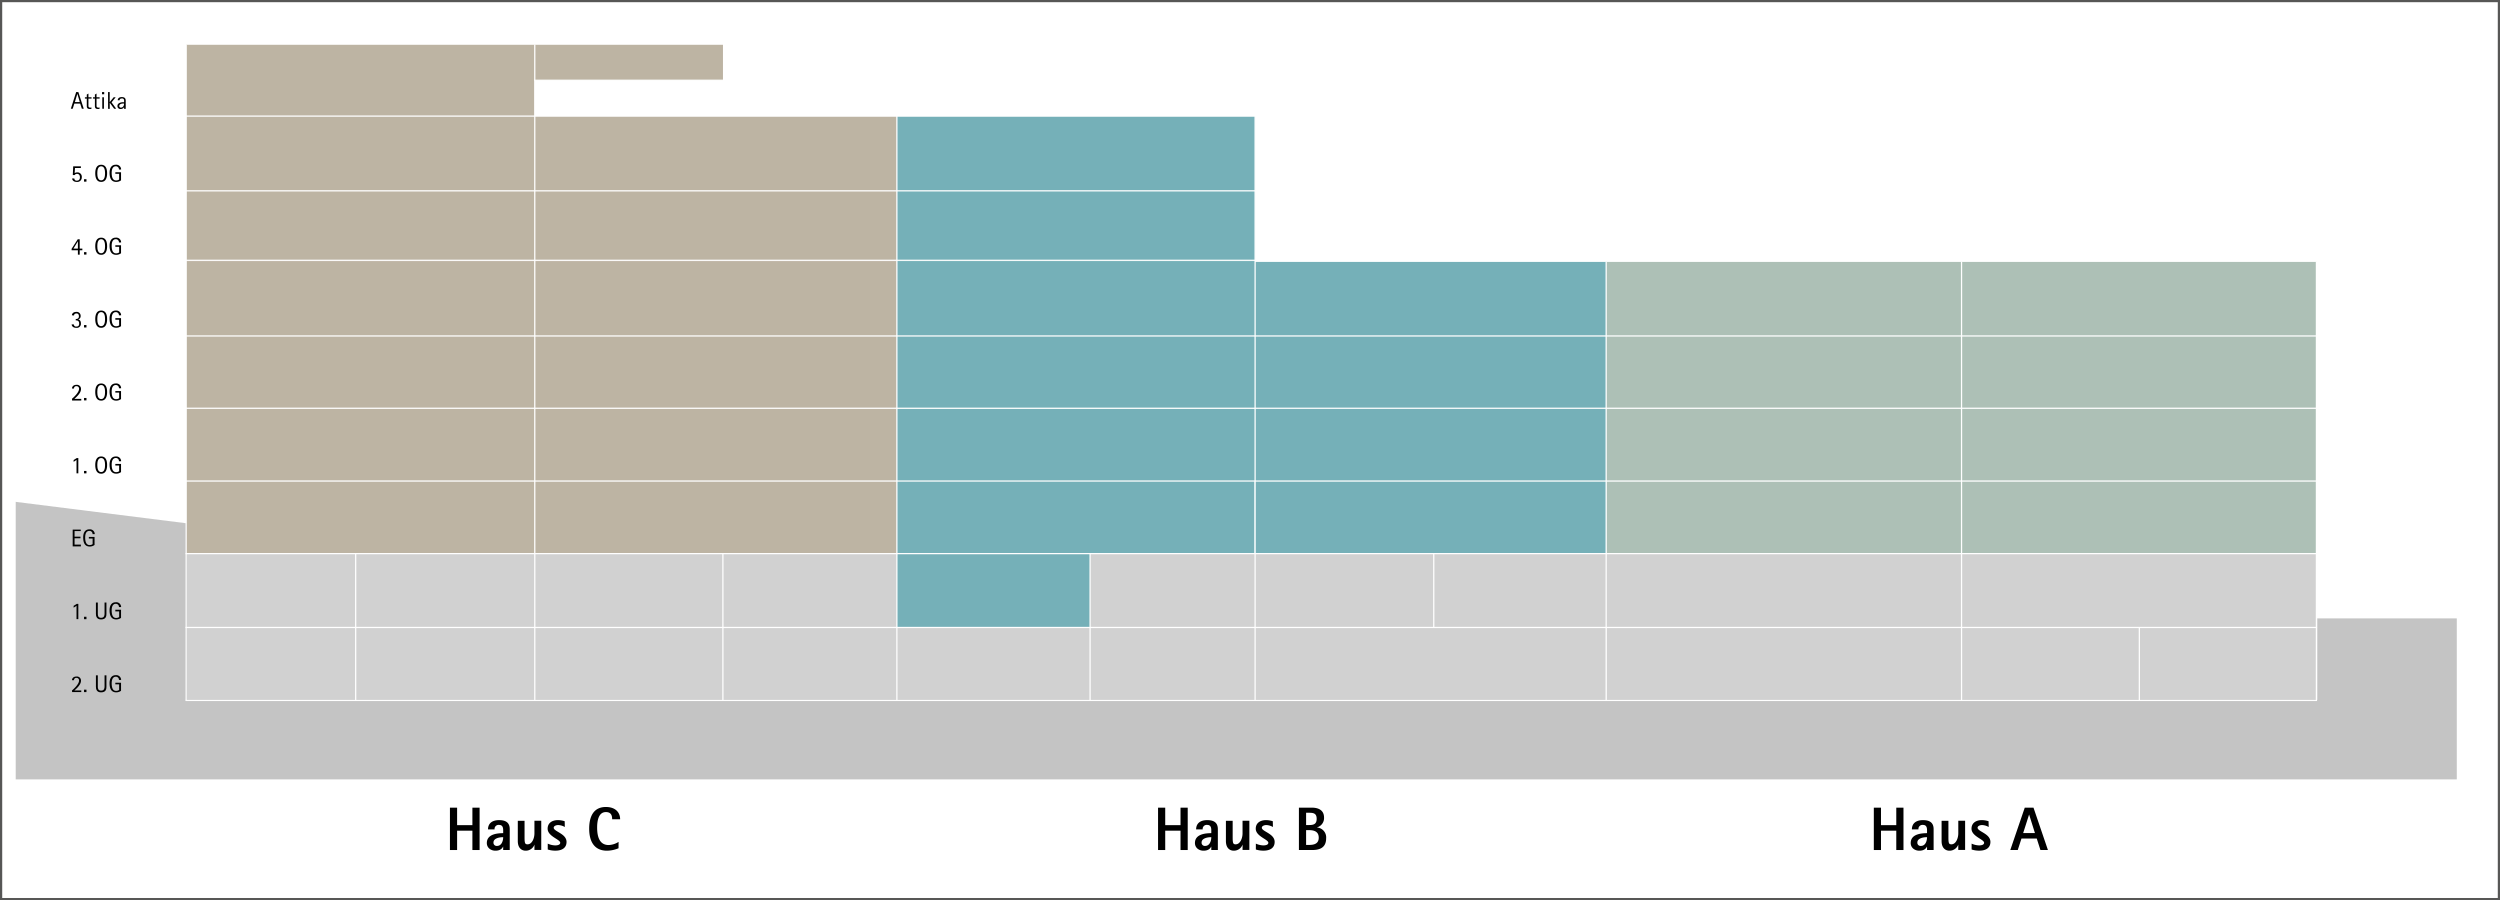 <svg xmlns="http://www.w3.org/2000/svg" width="403.53mm" height="145.3mm" viewBox="0 0 1143.86 411.88"><rect x="0" y="0" width="1143.86" height="411.88" fill="#333333" stroke="none"/><title>w0</title><g id="Ebene_2" data-name="Ebene 2"><g id="lines"><rect x="0.5" y="0.5" width="1142.86" height="410.88" style="fill:#fff;stroke:#575756;stroke-miterlimit:10"/><polyline points="7.18 229.63 85.38 239.44 85.38 320.23 1060.24 320.23 1060.24 282.94 1124.1 282.94 1124.1 356.62 7.18 356.62 7.18 229.63" style="fill:#8a8a8a;fill-rule:evenodd;opacity:0.502"/><rect x="244.68" y="53.12" width="165.68" height="34.2" style="fill:#a1947c;fill-opacity:0.7"/><rect x="244.68" y="87.32" width="165.68" height="32.52" style="fill:#a1947c;fill-opacity:0.7"/><rect x="244.68" y="119.84" width="165.68" height="33.89" style="fill:#a1947c;fill-opacity:0.7"/><rect x="244.68" y="153.72" width="165.68" height="33.38" style="fill:#a1947c;fill-opacity:0.7"/><rect x="244.68" y="187.1" width="165.68" height="33" style="fill:#a1947c;fill-opacity:0.7"/><rect x="244.68" y="220.1" width="165.68" height="33.25" style="fill:#a1947c;fill-opacity:0.7"/><rect x="410.36" y="53.12" width="163.9" height="34.2" style="fill:#2c8693;fill-opacity:0.65"/><rect x="410.36" y="87.32" width="163.9" height="32.52" style="fill:#2c8693;fill-opacity:0.65"/><rect x="410.36" y="119.84" width="163.9" height="33.89" style="fill:#2c8693;fill-opacity:0.65"/><rect x="410.36" y="153.72" width="163.9" height="33.19" style="fill:#2c8693;fill-opacity:0.65"/><rect x="410.36" y="187" width="163.9" height="33.19" style="fill:#2c8693;fill-opacity:0.65"/><rect x="244.68" y="20.37" width="86.39" height="16.36" style="fill:#a1947c;fill-opacity:0.7"/><rect x="85.17" y="253.35" width="77.55" height="67.25" style="fill:#1d1d1b;fill-opacity:0.2"/><rect x="162.73" y="253.35" width="168.47" height="67.14" style="fill:#1d1d1b;fill-opacity:0.2"/><rect x="498.76" y="253.35" width="236.13" height="33.78" style="fill:#1d1d1b;fill-opacity:0.2"/><rect x="498.76" y="287.13" width="75.5" height="33.44" style="fill:#1d1d1b;fill-opacity:0.2"/><rect x="897.49" y="287.02" width="81.36" height="33.36" style="fill:#1d1d1b;fill-opacity:0.2"/><rect x="331.2" y="253.35" width="79.17" height="67.25" style="fill:#1d1d1b;fill-opacity:0.2"/><rect x="85.17" y="20.37" width="159.51" height="32.75" style="fill:#a1947c;fill-opacity:0.7"/><rect x="85.17" y="53.12" width="159.51" height="34.2" style="fill:#a1947c;fill-opacity:0.7"/><rect x="85.17" y="87.32" width="159.51" height="32.52" style="fill:#a1947c;fill-opacity:0.7"/><rect x="85.17" y="119.84" width="159.51" height="33.89" style="fill:#a1947c;fill-opacity:0.7"/><rect x="85.17" y="153.72" width="159.51" height="33.38" style="fill:#a1947c;fill-opacity:0.7"/><rect x="85.17" y="187.1" width="159.51" height="33" style="fill:#a1947c;fill-opacity:0.7"/><rect x="85.17" y="220.1" width="159.51" height="33.25" style="fill:#a1947c;fill-opacity:0.7"/><rect x="574.26" y="119.84" width="160.63" height="33.89" style="fill:#2c8693;fill-opacity:0.65"/><rect x="574.26" y="153.72" width="160.63" height="33.28" style="fill:#2c8693;fill-opacity:0.65"/><rect x="574.26" y="186.91" width="160.63" height="33.22" style="fill:#2c8693;fill-opacity:0.65"/><rect x="574.26" y="220.11" width="160.63" height="33.22" style="fill:#2c8693;fill-opacity:0.65"/><rect x="410.36" y="220.11" width="163.65" height="33.22" style="fill:#2c8693;fill-opacity:0.65"/><rect x="410.36" y="287.03" width="88.4" height="33.45" style="fill:#1d1d1b;fill-opacity:0.2"/><rect x="574.26" y="287.13" width="160.63" height="33.44" style="fill:#1d1d1b;fill-opacity:0.2"/><rect x="410.36" y="253.35" width="88.4" height="33.69" style="fill:#2c8693;fill-opacity:0.65"/><rect x="734.89" y="119.84" width="162.6" height="33.89" style="fill:#91aa9d;fill-opacity:0.75"/><rect x="897.5" y="119.84" width="162.37" height="33.89" style="fill:#91aa9d;fill-opacity:0.75"/><rect x="897.5" y="153.72" width="162.37" height="33.19" style="fill:#91aa9d;fill-opacity:0.75"/><rect x="897.5" y="186.91" width="162.37" height="33.22" style="fill:#91aa9d;fill-opacity:0.75"/><rect x="897.5" y="220.13" width="162.37" height="33.22" style="fill:#91aa9d;fill-opacity:0.75"/><rect x="735" y="220.13" width="162.37" height="33.22" style="fill:#91aa9d;fill-opacity:0.75"/><rect x="734.89" y="153.72" width="162.6" height="33.19" style="fill:#91aa9d;fill-opacity:0.75"/><rect x="734.89" y="186.91" width="162.6" height="33.22" style="fill:#91aa9d;fill-opacity:0.75"/><rect x="734.89" y="253.35" width="324.98" height="33.8" style="fill:#1d1d1b;fill-opacity:0.2"/><rect x="735.02" y="287.15" width="162.39" height="33.37" style="fill:#1d1d1b;fill-opacity:0.2"/><rect x="978.85" y="287.02" width="81.02" height="33.37" style="fill:#1d1d1b;fill-opacity:0.2"/><path d="M34.84,42.13h1l2.47,7.63h-.87l-.76-2.36H34l-.74,2.36h-.86Zm-.59,4.56H36.5l-1.12-3.77h0Z"/><path d="M41.82,49.82a3.68,3.68,0,0,1-.66.06c-1.06,0-1.46-.42-1.46-1.36V45.13h-.86V44.5h.86V43.27l.75-.47v1.7h1.42v.63H40.45v3.23a.78.78,0,0,0,.86.89,1.35,1.35,0,0,0,.51-.1Z"/><path d="M45.53,49.82a3.68,3.68,0,0,1-.66.06c-1.06,0-1.46-.42-1.46-1.36V45.13h-.86V44.5h.86V43.27l.75-.47v1.7h1.41v.63H44.16v3.23a.78.78,0,0,0,.86.89,1.4,1.4,0,0,0,.51-.1Z"/><path d="M46.67,42.13h1v1h-1Zm.12,2.37h.75v5.26h-.75Z"/><path d="M49.43,42.13h.75v4.59h0L52,44.5h.92l-1.89,2.33,2.12,2.93h-.93L50.2,47h0v2.81h-.75Z"/><path d="M56.76,49.06h0a1.86,1.86,0,0,1-1.62.82,1.33,1.33,0,0,1-1.41-1.47c0-1.23,1.59-1.64,2.51-1.64a3,3,0,0,0,.52,0,8,8,0,0,0,0-1,.87.87,0,0,0-1-.72c-.85,0-1,.43-1.07.84h-.84c0-.67.45-1.47,1.89-1.47,1.63,0,1.77,1,1.77,1.69v3.69h-.73Zm-.47-1.69c-.55,0-1.72.22-1.72,1.12a.72.72,0,0,0,.74.76,1.39,1.39,0,0,0,1.23-.82,2,2,0,0,0,.2-1.06Z"/><path d="M205.86,369.55h3.28v8h7v-8h3.29v19.38h-3.29v-8.85h-7v8.85h-3.28Z"/><path d="M230.22,387.39h-.06c-.42.87-1.35,1.85-3.48,1.85s-3.94-1.35-3.94-3.51c0-4.44,5.62-4.47,7.48-4.52v-1.32c0-1.32-.34-2.45-1.89-2.45a1.84,1.84,0,0,0-2.05,2.05h-3c0-2.55,1.68-4.24,5.08-4.24s4.86,1.43,4.86,4.16v9.52h-3Zm-2.79-.34c2,0,2.79-2.19,2.79-4-2,0-4.44.62-4.44,2.42A1.46,1.46,0,0,0,227.43,387.05Z"/><path d="M244.54,386.43h0a4.23,4.23,0,0,1-4,2.81c-2,0-3.63-1.35-3.63-4.41v-9.27H240v7.64c0,2.73.28,3.12,1.38,3.12,2.08,0,3.14-2.84,3.14-5v-5.79h3.12v13.37h-3.12Z"/><path d="M258.42,378.4a6.65,6.65,0,0,0-3-.9c-1,0-2.08.45-2.08,1.23,0,1.77,5.87,2.67,5.87,6.49,0,2.76-2.11,4-5.06,4a11.07,11.07,0,0,1-3.54-.53V386a8.86,8.86,0,0,0,3.4.82c.76,0,2.31-.14,2.31-1.21,0-1.58-5.76-2.9-5.76-6.44,0-2.5,1.91-3.93,4.8-3.93a11,11,0,0,1,3,.51Z"/><path d="M283,388.12a14.12,14.12,0,0,1-5.28,1.12c-5.65,0-8.15-4-8.15-10.08,0-5.71,2.11-9.92,7.64-9.92,4.5,0,6.52,2.61,6.52,5.62h-3.65c0-1.52-.34-3.29-2.87-3.29-3.4,0-4,4.05-4,7.08,0,4.64,1.33,8,5.29,8a9.15,9.15,0,0,0,4.52-1.44Z"/><path d="M529.86,369.55h3.28v8h7v-8h3.29v19.38h-3.29v-8.85h-7v8.85h-3.28Z"/><path d="M554.22,387.39h-.06c-.42.87-1.35,1.85-3.48,1.85s-3.94-1.35-3.94-3.51c0-4.44,5.62-4.47,7.48-4.52v-1.32c0-1.32-.34-2.45-1.89-2.45a1.84,1.84,0,0,0-2.05,2.05h-3c0-2.55,1.68-4.24,5.08-4.24s4.86,1.43,4.86,4.16v9.52h-3Zm-2.79-.34c2,0,2.79-2.19,2.79-4-2,0-4.44.62-4.44,2.42A1.46,1.46,0,0,0,551.43,387.05Z"/><path d="M568.54,386.43h0a4.23,4.23,0,0,1-4,2.81c-2,0-3.63-1.35-3.63-4.41v-9.27H564v7.64c0,2.73.28,3.12,1.38,3.12,2.08,0,3.14-2.84,3.14-5v-5.79h3.12v13.37h-3.12Z"/><path d="M582.42,378.4a6.65,6.65,0,0,0-3-.9c-1,0-2.08.45-2.08,1.23,0,1.77,5.87,2.67,5.87,6.49,0,2.76-2.11,4-5.06,4a11.07,11.07,0,0,1-3.54-.53V386a8.86,8.86,0,0,0,3.4.82c.76,0,2.31-.14,2.31-1.21,0-1.58-5.76-2.9-5.76-6.44,0-2.5,1.91-3.93,4.8-3.93a11,11,0,0,1,3,.51Z"/><path d="M594.31,369.55h6c2.1,0,5.5.62,5.5,4.55a4.4,4.4,0,0,1-3.23,4.47v.05a4.55,4.55,0,0,1,4.19,4.95c0,4.77-3.66,5.36-6.46,5.36h-6Zm3.29,7.95h1.32c2,0,3.51-.34,3.51-2.84s-1.43-2.78-3.51-2.78H597.6Zm0,9.1h1.32c2.13,0,4.46-.42,4.46-3.31,0-2.56-1.74-3.46-4.46-3.46H597.6Z"/><path d="M857.36,369.55h3.28v8h7v-8h3.29v19.38h-3.29v-8.85h-7v8.85h-3.28Z"/><path d="M881.71,387.39h-.05c-.42.87-1.35,1.85-3.48,1.85s-3.94-1.35-3.94-3.51c0-4.44,5.62-4.47,7.47-4.52v-1.32c0-1.32-.33-2.45-1.88-2.45a1.84,1.84,0,0,0-2.05,2.05h-3c0-2.55,1.68-4.24,5.08-4.24s4.86,1.43,4.86,4.16v9.52h-3Zm-2.78-.34c2,0,2.78-2.19,2.78-4-2,0-4.43.62-4.43,2.42A1.46,1.46,0,0,0,878.93,387.05Z"/><path d="M896,386.43h0a4.23,4.23,0,0,1-4,2.81c-2,0-3.63-1.35-3.63-4.41v-9.27h3.12v7.64c0,2.73.28,3.12,1.38,3.12,2.08,0,3.14-2.84,3.14-5v-5.79h3.12v13.37H896Z"/><path d="M909.92,378.4a6.65,6.65,0,0,0-3-.9c-1,0-2.08.45-2.08,1.23,0,1.77,5.87,2.67,5.87,6.49,0,2.76-2.11,4-5.06,4a11.07,11.07,0,0,1-3.54-.53V386a8.86,8.86,0,0,0,3.4.82c.76,0,2.31-.14,2.31-1.21,0-1.58-5.76-2.9-5.76-6.44,0-2.5,1.91-3.93,4.8-3.93a11,11,0,0,1,3,.51Z"/><path d="M926.42,369.55h4l6.6,19.38h-3.43l-1.68-5.25h-7l-1.69,5.25h-3.42Zm-.73,11.63h5.39l-2.67-8.51h0Z"/><path d="M34.15,79.22a2.13,2.13,0,0,1,1.16-.35,2,2,0,0,1,2.1,2.24,2.06,2.06,0,0,1-2.27,2.13c-1.75,0-2.14-1.1-2.14-1.58h1a1,1,0,0,0,1.15,1c.9,0,1.41-.52,1.41-1.53,0-1.19-.68-1.58-1.3-1.58a1.14,1.14,0,0,0-1.1.56H33.3l.18-4H37v.75h-2.7Z"/><path d="M38.44,82h1.11v1.11H38.44Z"/><path d="M43.57,79.29c0-1.93.53-3.92,2.72-3.92s2.71,2,2.71,3.92-.53,3.95-2.71,3.95S43.57,81.22,43.57,79.29Zm2.72,3.23c1.53,0,1.77-1.87,1.77-3.24s-.24-3.19-1.77-3.19-1.78,1.81-1.78,3.19S44.76,82.52,46.29,82.52Z"/><path d="M55.37,82.51a3.62,3.62,0,0,1-2.2.73c-2.41,0-3.05-2-3.05-4.19,0-1.94.75-3.68,2.84-3.68a2.21,2.21,0,0,1,2.45,2.2h-1A1.38,1.38,0,0,0,53,76.09c-1.55,0-1.91,1.58-1.91,3s.25,3.47,2,3.47a2.28,2.28,0,0,0,1.41-.42V79.53H52.76v-.72h2.61Z"/><path d="M35.63,114.51H32.76v-.67l2.81-4.37h.89v4.29h1.21v.75H36.46v2h-.83Zm-2.06-.75h2.06v-3.33h0Z"/><path d="M38.44,115.37h1.11v1.11H38.44Z"/><path d="M43.57,112.65c0-1.93.53-3.92,2.72-3.92s2.71,2,2.71,3.92-.53,3.95-2.71,3.95S43.57,114.58,43.57,112.65Zm2.72,3.23c1.53,0,1.77-1.87,1.77-3.24s-.24-3.19-1.77-3.19-1.78,1.81-1.78,3.19S44.76,115.88,46.29,115.88Z"/><path d="M55.37,115.87a3.62,3.62,0,0,1-2.2.73c-2.41,0-3.05-2-3.05-4.19,0-1.94.75-3.68,2.84-3.68a2.21,2.21,0,0,1,2.45,2.2h-1A1.38,1.38,0,0,0,53,109.45c-1.55,0-1.91,1.58-1.91,3s.25,3.47,2,3.47a2.28,2.28,0,0,0,1.41-.42v-2.57H52.76v-.72h2.61Z"/><path d="M32.89,144.26c0-.63.54-1.55,2-1.55a1.8,1.8,0,0,1,2,1.87,1.53,1.53,0,0,1-1.14,1.58v0c.6.13,1.26.53,1.26,1.87A1.86,1.86,0,0,1,34.92,150c-1.63,0-2.1-.91-2.15-1.58h1a1,1,0,0,0,1.15,1c.89,0,1.29-.43,1.29-1.36,0-1.38-.91-1.47-1.57-1.47v-.63c1.08,0,1.45-.45,1.45-1.28s-.41-1.25-1.07-1.25c-1,0-1.15.6-1.16.92Z"/><path d="M38.44,148.73h1.11v1.11H38.44Z"/><path d="M43.57,146c0-1.93.53-3.92,2.72-3.92S49,144.08,49,146s-.53,4-2.71,4S43.57,147.94,43.57,146Zm2.72,3.23c1.53,0,1.77-1.87,1.77-3.24s-.24-3.19-1.77-3.19-1.78,1.81-1.78,3.19S44.76,149.24,46.29,149.24Z"/><path d="M55.37,149.23a3.62,3.62,0,0,1-2.2.73c-2.41,0-3.05-2-3.05-4.19,0-1.94.75-3.68,2.84-3.68a2.21,2.21,0,0,1,2.45,2.2h-1A1.38,1.38,0,0,0,53,142.81c-1.55,0-1.91,1.58-1.91,3s.25,3.47,2,3.47a2.28,2.28,0,0,0,1.41-.42v-2.57H52.76v-.72h2.61Z"/><path d="M32.92,182.46c.72-.59,3.24-2.88,3.24-4.53A1.11,1.11,0,0,0,35,176.7a1,1,0,0,0-1.15,1.07h-.93c0-.56.38-1.7,2.13-1.7a1.85,1.85,0,0,1,2,2c0,1.91-2.41,3.86-3,4.42h3.13v.76h-4.2Z"/><path d="M38.44,182.09h1.11v1.11H38.44Z"/><path d="M43.57,179.37c0-1.93.53-3.92,2.72-3.92s2.71,2,2.71,3.92-.53,3.95-2.71,3.95S43.57,181.3,43.57,179.37Zm2.72,3.23c1.53,0,1.77-1.87,1.77-3.24s-.24-3.19-1.77-3.19-1.78,1.81-1.78,3.19S44.76,182.6,46.29,182.6Z"/><path d="M55.37,182.59a3.62,3.62,0,0,1-2.2.73c-2.41,0-3.05-2-3.05-4.19,0-1.94.75-3.68,2.84-3.68a2.21,2.21,0,0,1,2.45,2.2h-1A1.38,1.38,0,0,0,53,176.17c-1.55,0-1.91,1.58-1.91,3s.25,3.47,2,3.47a2.28,2.28,0,0,0,1.41-.42v-2.57H52.76v-.72h2.61Z"/><path d="M35,210.43l-1.32.9v-.84l1.44-.91h.71v7H35Z"/><path d="M38.44,215.48h1.11v1.11H38.44Z"/><path d="M43.57,212.76c0-1.93.53-3.92,2.72-3.92s2.71,2,2.71,3.92-.53,4-2.71,4S43.57,214.69,43.57,212.76ZM46.29,216c1.53,0,1.77-1.87,1.77-3.24s-.24-3.19-1.77-3.19-1.78,1.81-1.78,3.19S44.76,216,46.29,216Z"/><path d="M55.37,216a3.62,3.62,0,0,1-2.2.73c-2.41,0-3.05-2-3.05-4.19,0-1.94.75-3.68,2.84-3.68a2.21,2.21,0,0,1,2.45,2.2h-1A1.38,1.38,0,0,0,53,209.56c-1.55,0-1.91,1.58-1.91,3s.25,3.47,2,3.47a2.28,2.28,0,0,0,1.41-.42V213H52.76v-.72h2.61Z"/><path d="M33.25,242.32h3.69V243H34.11v2.55h2.7v.72h-2.7v2.92H37V250H33.25Z"/><path d="M43.25,249.34a3.62,3.62,0,0,1-2.2.73c-2.41,0-3-2-3-4.19,0-1.94.75-3.68,2.84-3.68a2.21,2.21,0,0,1,2.45,2.2h-1a1.38,1.38,0,0,0-1.47-1.48c-1.55,0-1.91,1.58-1.91,3s.25,3.47,2,3.47a2.28,2.28,0,0,0,1.41-.42v-2.57H40.64v-.72h2.61Z"/><path d="M35,277.15l-1.32.9v-.84l1.44-.91h.71v7H35Z"/><path d="M38.44,282.2h1.11v1.11H38.44Z"/><path d="M48.69,280.85c0,1-.14,2.58-2.48,2.58-2.07,0-2.33-1.58-2.33-2.58v-5.17h.87v5c0,.86,0,2,1.5,2s1.58-1.16,1.58-2v-5h.86Z"/><path d="M55.37,282.7a3.62,3.62,0,0,1-2.2.73c-2.41,0-3.05-2-3.05-4.19,0-1.94.75-3.68,2.84-3.68a2.21,2.21,0,0,1,2.45,2.2h-1A1.38,1.38,0,0,0,53,276.28c-1.55,0-1.91,1.58-1.91,3s.25,3.47,2,3.47a2.28,2.28,0,0,0,1.41-.42v-2.57H52.76V279h2.61Z"/><path d="M32.92,315.93c.72-.59,3.24-2.88,3.24-4.53A1.11,1.11,0,0,0,35,310.17a1,1,0,0,0-1.15,1.07h-.93c0-.56.38-1.7,2.13-1.7a1.85,1.85,0,0,1,2,1.94c0,1.92-2.41,3.87-3,4.43h3.13v.76h-4.2Z"/><path d="M38.44,315.56h1.11v1.11H38.44Z"/><path d="M48.69,314.21c0,1-.14,2.58-2.48,2.58-2.07,0-2.33-1.58-2.33-2.58V309h.87v5c0,.86,0,2,1.5,2s1.58-1.16,1.58-2v-5h.86Z"/><path d="M55.37,316.06a3.62,3.62,0,0,1-2.2.73c-2.41,0-3.05-2-3.05-4.19,0-1.94.75-3.68,2.84-3.68a2.21,2.21,0,0,1,2.45,2.2h-1A1.38,1.38,0,0,0,53,309.64c-1.55,0-1.91,1.58-1.91,3s.25,3.47,2,3.47a2.28,2.28,0,0,0,1.41-.42v-2.57H52.76v-.72h2.61Z"/><line x1="85.17" y1="20.1" x2="331.07" y2="20.1" style="fill:none;stroke:#fff;stroke-linecap:square;stroke-miterlimit:10;stroke-width:0.567px"/><line x1="85.17" y1="53.12" x2="574.26" y2="53.12" style="fill:none;stroke:#fff;stroke-linecap:square;stroke-miterlimit:10;stroke-width:0.567px"/><line x1="85.17" y1="87.32" x2="574.26" y2="87.32" style="fill:none;stroke:#fff;stroke-linecap:square;stroke-miterlimit:10;stroke-width:0.567px"/><line x1="85.17" y1="119.1" x2="1059.87" y2="119.1" style="fill:none;stroke:#fff;stroke-linecap:square;stroke-miterlimit:10;stroke-width:0.567px"/><line x1="85.17" y1="153.72" x2="1059.87" y2="153.72" style="fill:none;stroke:#fff;stroke-linecap:square;stroke-miterlimit:10;stroke-width:0.567px"/><line x1="85.17" y1="186.8" x2="1059.87" y2="186.8" style="fill:none;stroke:#fff;stroke-linecap:square;stroke-miterlimit:10;stroke-width:0.567px"/><line x1="85.17" y1="220.1" x2="1059.87" y2="220.1" style="fill:none;stroke:#fff;stroke-linecap:square;stroke-miterlimit:10;stroke-width:0.567px"/><line x1="85.17" y1="253.31" x2="1059.87" y2="253.31" style="fill:none;stroke:#fff;stroke-linecap:square;stroke-miterlimit:10;stroke-width:0.567px"/><line x1="85.17" y1="287.1" x2="1059.87" y2="287.1" style="fill:none;stroke:#fff;stroke-linecap:square;stroke-miterlimit:10;stroke-width:0.567px"/><line x1="85.17" y1="320.48" x2="1059.87" y2="320.48" style="fill:none;stroke:#fff;stroke-linecap:square;stroke-miterlimit:10;stroke-width:0.567px"/><line x1="244.68" y1="36.72" x2="331.07" y2="36.72" style="fill:none;stroke:#fff;stroke-linecap:square;stroke-miterlimit:10;stroke-width:0.567px"/><line x1="331.07" y1="20.37" x2="331.07" y2="36.72" style="fill:none;stroke:#fff;stroke-linecap:square;stroke-miterlimit:10;stroke-width:0.567px"/><line x1="85.17" y1="20.37" x2="85.17" y2="320.48" style="fill:none;stroke:#fff;stroke-miterlimit:10;stroke-width:0.567px"/><line x1="244.68" y1="20.37" x2="244.68" y2="320.48" style="fill:none;stroke:#fff;stroke-miterlimit:10;stroke-width:0.567px"/><line x1="410.36" y1="53.12" x2="410.36" y2="320.48" style="fill:none;stroke:#fff;stroke-miterlimit:10;stroke-width:0.567px"/><line x1="574.26" y1="53.12" x2="574.26" y2="320.48" style="fill:none;stroke:#fff;stroke-miterlimit:10;stroke-width:0.567px"/><line x1="656.01" y1="253.31" x2="656.01" y2="287.15" style="fill:none;stroke:#fff;stroke-miterlimit:10;stroke-width:0.567px"/><line x1="498.76" y1="253.35" x2="498.76" y2="320.48" style="fill:none;stroke:#fff;stroke-miterlimit:10;stroke-width:0.567px"/><line x1="330.75" y1="253.35" x2="330.75" y2="320.48" style="fill:none;stroke:#fff;stroke-miterlimit:10;stroke-width:0.567px"/><line x1="162.73" y1="253.35" x2="162.73" y2="320.48" style="fill:none;stroke:#fff;stroke-miterlimit:10;stroke-width:0.567px"/><line x1="978.85" y1="287.02" x2="978.85" y2="320.62" style="fill:none;stroke:#fff;stroke-miterlimit:10;stroke-width:0.567px"/><line x1="734.89" y1="119.84" x2="734.89" y2="320.48" style="fill:none;stroke:#fff;stroke-miterlimit:10;stroke-width:0.567px"/><line x1="897.5" y1="119.84" x2="897.5" y2="320.48" style="fill:none;stroke:#fff;stroke-miterlimit:10;stroke-width:0.567px"/><line x1="1059.87" y1="119.84" x2="1059.87" y2="320.48" style="fill:none;stroke:#fff;stroke-miterlimit:10;stroke-width:0.567px"/></g></g></svg>